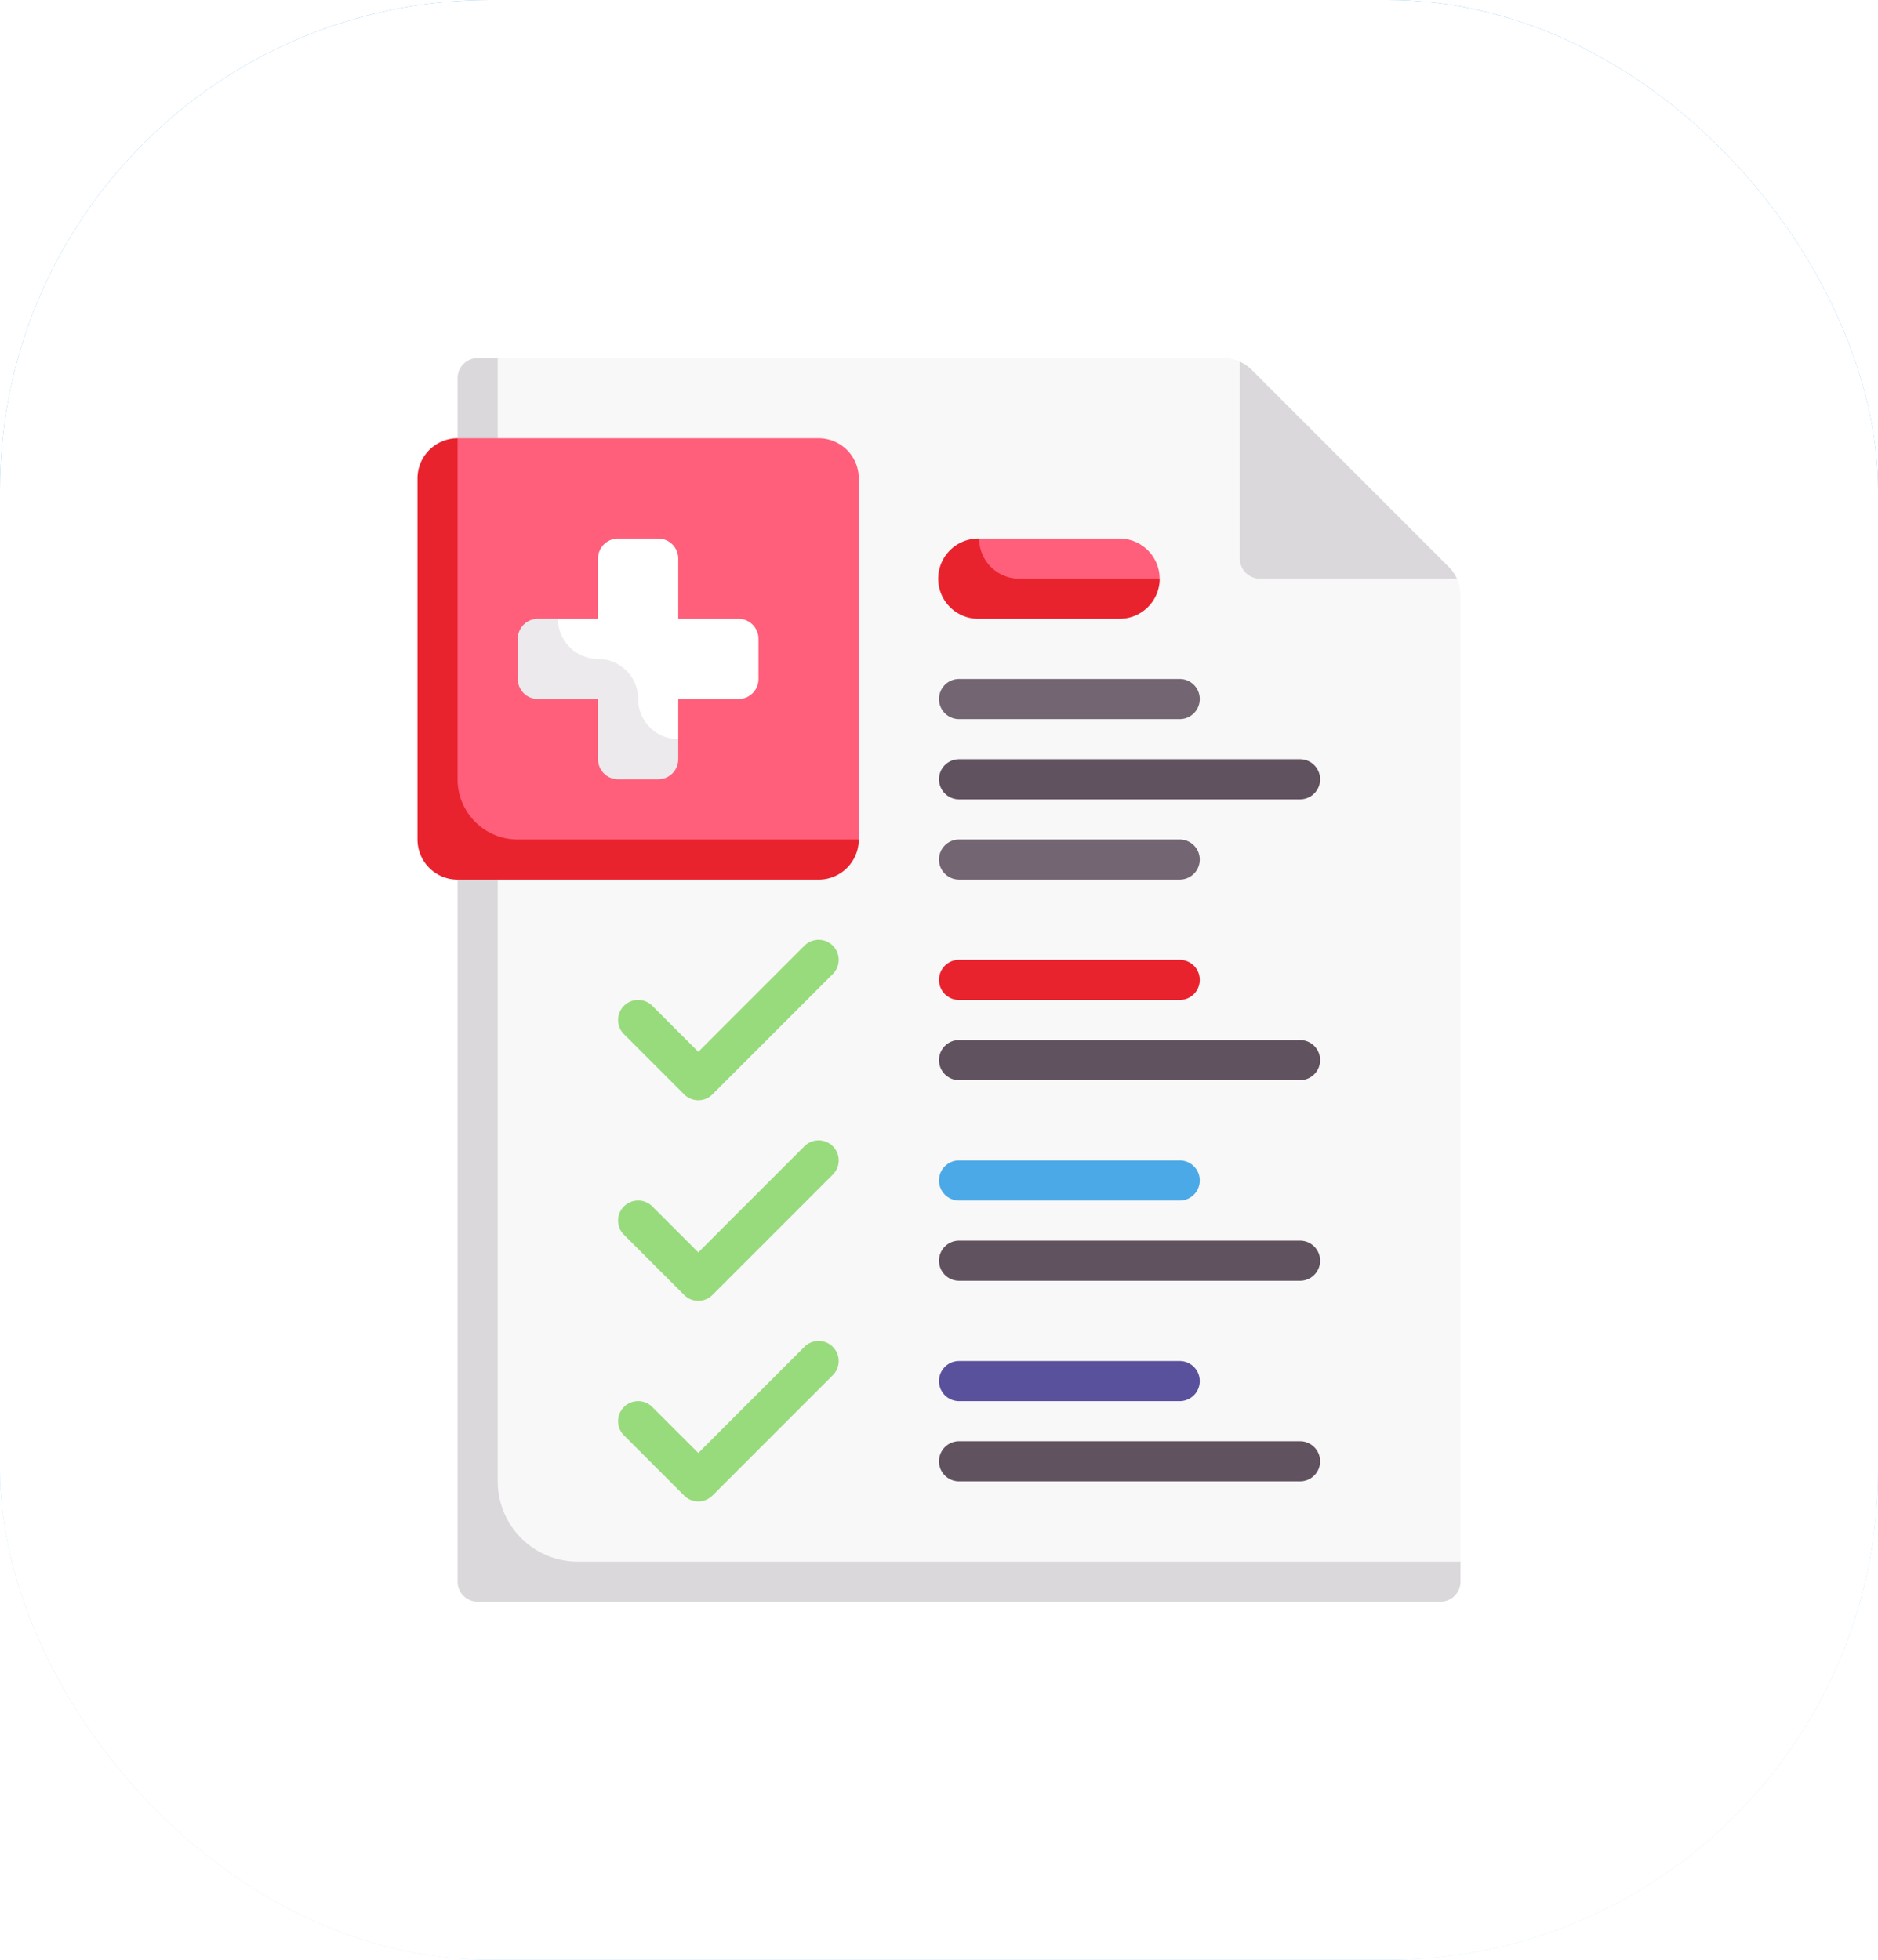 <?xml version="1.0" encoding="UTF-8"?>
<svg xmlns="http://www.w3.org/2000/svg" xmlns:xlink="http://www.w3.org/1999/xlink" width="115" height="120" viewBox="0 0 115 120">
  <defs>
    <linearGradient id="linear-gradient" x1="0.5" x2="0.5" y2="1" gradientUnits="objectBoundingBox">
      <stop offset="0" stop-color="#4ca9e7"></stop>
      <stop offset="1" stop-color="#bfe6ff"></stop>
    </linearGradient>
    <filter id="Rectangle_1743" x="0" y="0" width="115" height="120">
      <feOffset></feOffset>
      <feGaussianBlur stdDeviation="10" result="blur"></feGaussianBlur>
      <feFlood flood-color="#2a94db" result="color"></feFlood>
      <feComposite operator="out" in="SourceGraphic" in2="blur"></feComposite>
      <feComposite operator="in" in="color"></feComposite>
      <feComposite operator="in" in2="SourceGraphic"></feComposite>
    </filter>
  </defs>
  <g id="Group_24588" data-name="Group 24588" transform="translate(-564 -772)">
    <g data-type="innerShadowGroup">
      <rect id="Rectangle_1743-2" data-name="Rectangle 1743" width="115" height="120" rx="30" transform="translate(564 772)" fill="url(#linear-gradient)"></rect>
      <g transform="matrix(1, 0, 0, 1, 564, 772)" filter="url(#Rectangle_1743)">
        <rect id="Rectangle_1743-3" data-name="Rectangle 1743" width="115" height="120" rx="30" fill="#fff"></rect>
      </g>
    </g>
    <g id="health-check" transform="translate(548.275 793.923)">
      <path id="Path_15963" data-name="Path 15963" d="M126.03,13.511,112.74.22A2.457,2.457,0,0,0,111.722,0H67.293a1.228,1.228,0,0,0-1.228,1.228v73.7h58.957a1.228,1.228,0,0,0,1.228-1.228V14.529a2.456,2.456,0,0,0-.221-1.017Z" transform="translate(-21.09)" fill="#f8f8f8"></path>
      <path id="Path_15964" data-name="Path 15964" d="M60.264,68.784V0H59.035a1.228,1.228,0,0,0-1.228,1.228v73.7a1.228,1.228,0,0,0,1.228,1.228h58.957a1.228,1.228,0,0,0,1.228-1.228V73.7H65.177a4.913,4.913,0,0,1-4.913-4.913Z" transform="translate(-14.06 0)" fill="#dbd8db"></path>
      <path id="Path_15965" data-name="Path 15965" d="M72.954,59.222H52.086a2.457,2.457,0,0,1-2.457-2.457V35.489l1.216-2.457H72.954a2.457,2.457,0,0,1,2.457,2.457V57.6Z" transform="translate(-7.099 -28.119)" fill="#ff5f7a"></path>
      <path id="Path_15966" data-name="Path 15966" d="M128.784,249.31a1.224,1.224,0,0,1-.868-.36l-3.685-3.685a1.228,1.228,0,1,1,1.737-1.737l2.816,2.816,6.5-6.5a1.228,1.228,0,0,1,1.737,1.737l-7.37,7.37A1.223,1.223,0,0,1,128.784,249.31Z" transform="translate(-70.298 -203.863)" fill="#98db7c"></path>
      <path id="Path_15967" data-name="Path 15967" d="M270.739,250.2H257.228a1.228,1.228,0,1,1,0-2.457h13.511a1.228,1.228,0,1,1,0,2.457Z" transform="translate(-182.775 -210.894)" fill="#e9232e"></path>
      <path id="Path_15968" data-name="Path 15968" d="M278.109,283.231H257.228a1.228,1.228,0,0,1,0-2.457h20.881a1.228,1.228,0,0,1,0,2.457Z" transform="translate(-182.775 -239.013)" fill="#615260"></path>
      <path id="Path_15969" data-name="Path 15969" d="M128.784,331.891a1.224,1.224,0,0,1-.868-.36l-3.685-3.685a1.228,1.228,0,1,1,1.737-1.737l2.816,2.816,6.5-6.5a1.228,1.228,0,0,1,1.737,1.737l-7.37,7.37A1.223,1.223,0,0,1,128.784,331.891Z" transform="translate(-70.298 -274.162)" fill="#98db7c"></path>
      <path id="Path_15970" data-name="Path 15970" d="M270.739,332.78H257.228a1.228,1.228,0,0,1,0-2.457h13.511a1.228,1.228,0,0,1,0,2.457Z" transform="translate(-182.775 -281.192)" fill="#4ca9e7"></path>
      <path id="Path_15971" data-name="Path 15971" d="M278.109,365.812H257.228a1.228,1.228,0,0,1,0-2.457h20.881a1.228,1.228,0,0,1,0,2.457Z" transform="translate(-182.775 -309.311)" fill="#615260"></path>
      <path id="Path_15972" data-name="Path 15972" d="M128.784,414.472a1.224,1.224,0,0,1-.868-.36l-3.685-3.685a1.228,1.228,0,1,1,1.737-1.737l2.816,2.816,6.5-6.5a1.228,1.228,0,1,1,1.737,1.737l-7.37,7.37A1.224,1.224,0,0,1,128.784,414.472Z" transform="translate(-70.298 -344.46)" fill="#98db7c"></path>
      <path id="Path_15973" data-name="Path 15973" d="M270.739,415.36H257.228a1.228,1.228,0,0,1,0-2.457h13.511a1.228,1.228,0,0,1,0,2.457Z" transform="translate(-182.775 -351.489)" fill="#5a519d"></path>
      <path id="Path_15974" data-name="Path 15974" d="M278.109,448.393H257.228a1.228,1.228,0,0,1,0-2.457h20.881a1.228,1.228,0,0,1,0,2.457Z" transform="translate(-182.775 -379.609)" fill="#615260"></path>
      <path id="Path_15975" data-name="Path 15975" d="M101.884,79.236H98.2V75.551a1.228,1.228,0,0,0-1.228-1.228H94.514a1.228,1.228,0,0,0-1.228,1.228v3.685H90.83l-1.445,2.375,4.9,1.54,1.659,4.663L98.2,86.606V84.149h3.685a1.228,1.228,0,0,0,1.228-1.228V80.464A1.228,1.228,0,0,0,101.884,79.236Z" transform="translate(-40.942 -63.268)" fill="#fff"></path>
      <path id="Path_15976" data-name="Path 15976" d="M271.561,74.323h-8.6l-1.669,2.457,1.669,1.424h9.088l1.966-1.424A2.456,2.456,0,0,0,271.561,74.323Z" transform="translate(-187.281 -63.268)" fill="#ff5f7a"></path>
      <path id="Path_15977" data-name="Path 15977" d="M270.739,134.586H257.228a1.228,1.228,0,0,1,0-2.457h13.511a1.228,1.228,0,0,1,0,2.457Z" transform="translate(-182.775 -112.477)" fill="#736572"></path>
      <path id="Path_15978" data-name="Path 15978" d="M270.739,200.651H257.228a1.228,1.228,0,1,1,0-2.457h13.511a1.228,1.228,0,1,1,0,2.457Z" transform="translate(-182.775 -168.715)" fill="#736572"></path>
      <path id="Path_15979" data-name="Path 15979" d="M278.109,167.618H257.228a1.228,1.228,0,0,1,0-2.457h20.881a1.228,1.228,0,0,1,0,2.457Z" transform="translate(-182.775 -140.595)" fill="#615260"></path>
      <path id="Path_15980" data-name="Path 15980" d="M392.663,14.051,380.591,1.979a2.476,2.476,0,0,0-.72-.5V13.543a1.228,1.228,0,0,0,1.228,1.228h12.063A2.475,2.475,0,0,0,392.663,14.051Z" transform="translate(-288.221 -1.26)" fill="#dbd8db"></path>
      <path id="Path_15981" data-name="Path 15981" d="M43.747,33.032a2.457,2.457,0,0,0-2.457,2.457V57.6a2.457,2.457,0,0,0,2.457,2.457H65.856A2.457,2.457,0,0,0,68.312,57.6H47.431a3.685,3.685,0,0,1-3.685-3.685V33.032Z" transform="translate(0 -28.119)" fill="#e9232e"></path>
      <path id="Path_15982" data-name="Path 15982" d="M89.951,112.268a2.457,2.457,0,0,0-2.457-2.457,2.457,2.457,0,0,1-2.457-2.457H83.809a1.228,1.228,0,0,0-1.228,1.228v2.457a1.228,1.228,0,0,0,1.228,1.228h3.685v3.685a1.228,1.228,0,0,0,1.228,1.228h2.457a1.228,1.228,0,0,0,1.228-1.228v-1.228A2.457,2.457,0,0,1,89.951,112.268Z" transform="translate(-35.149 -91.387)" fill="#eceaec"></path>
      <path id="Path_15983" data-name="Path 15983" d="M258.457,74.323a2.457,2.457,0,1,0,0,4.913h8.6a2.457,2.457,0,0,0,2.457-2.457h-8.6A2.457,2.457,0,0,1,258.457,74.323Z" transform="translate(-182.775 -63.268)" fill="#e9232e"></path>
    </g>
  </g>
</svg>
